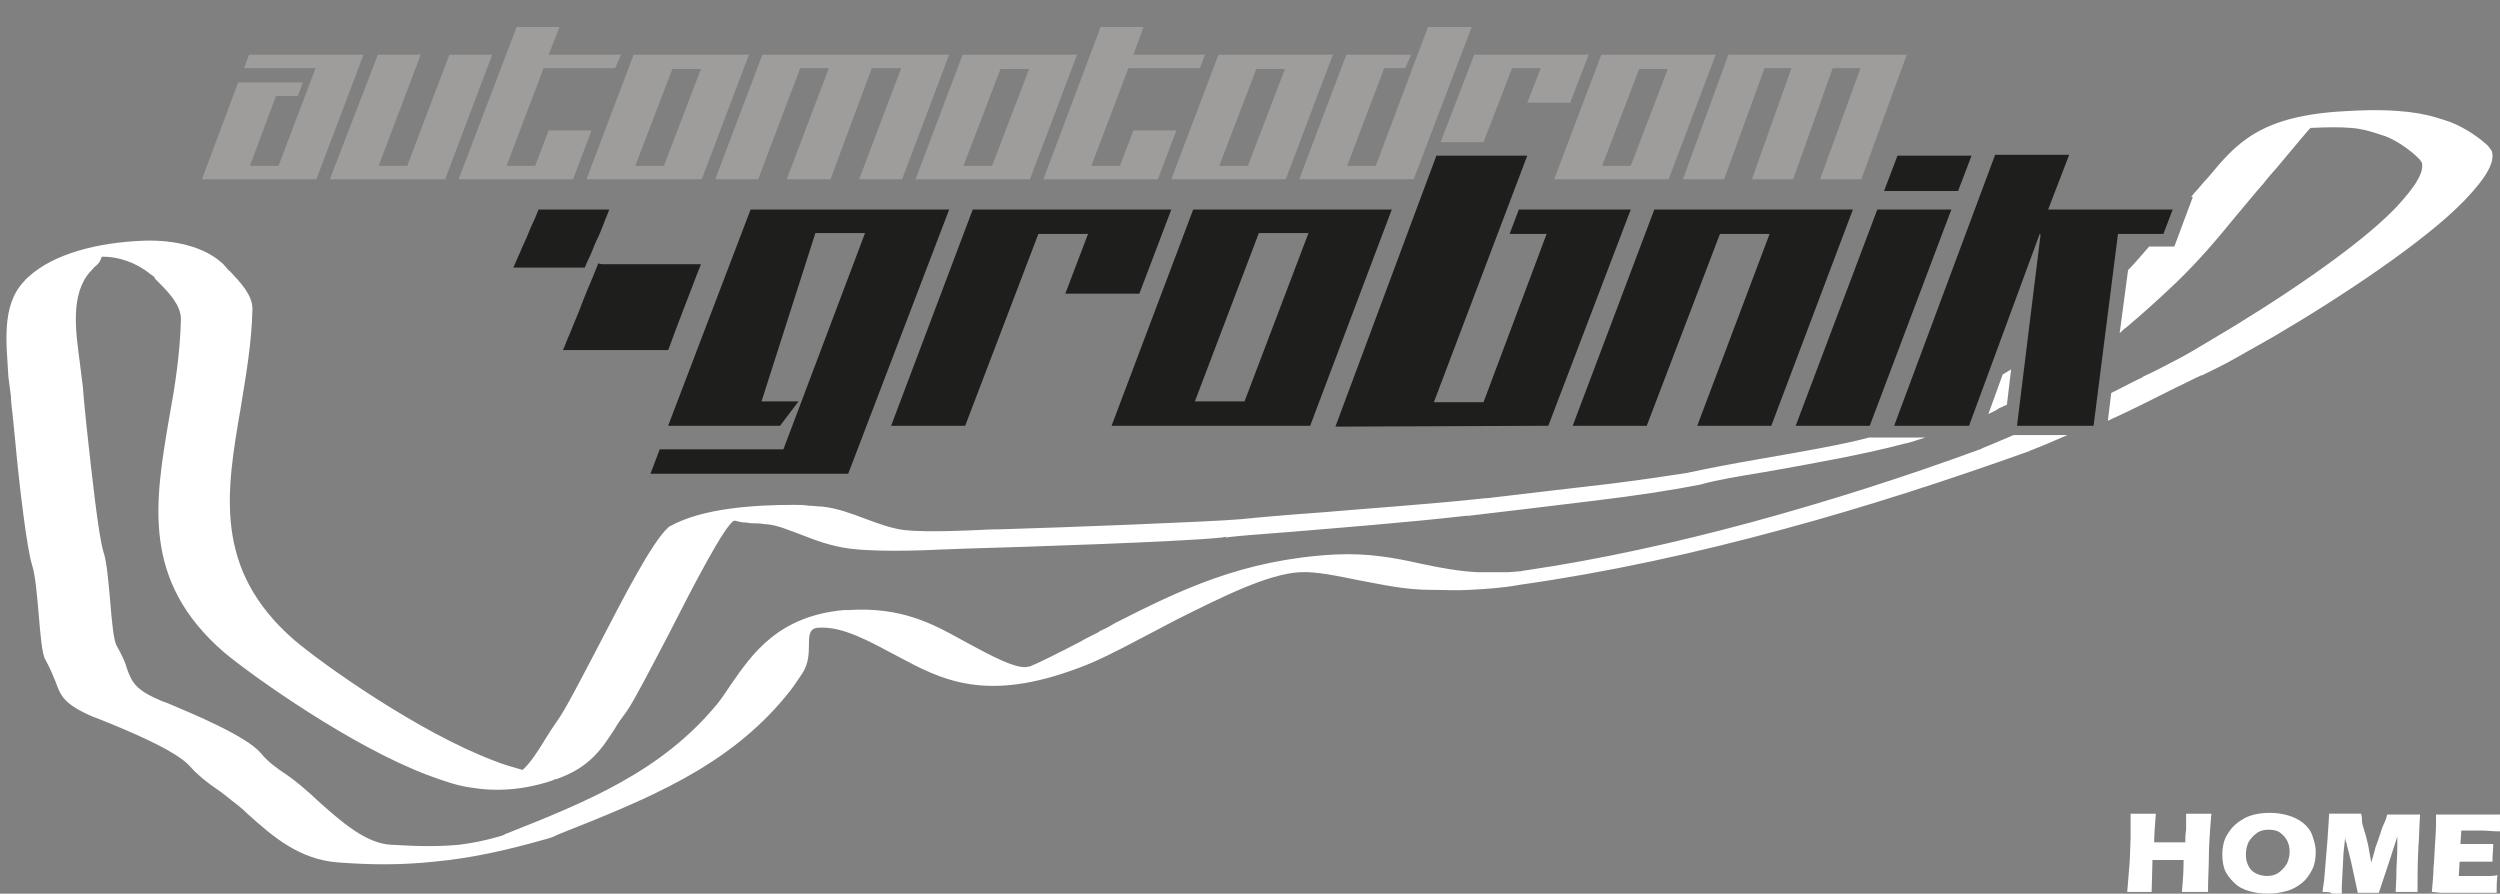 <?xml version="1.0" encoding="utf-8"?>
<!-- Generator: Adobe Illustrator 25.2.0, SVG Export Plug-In . SVG Version: 6.00 Build 0)  -->
<svg version="1.1" id="Livello_1" xmlns="http://www.w3.org/2000/svg" xmlns:xlink="http://www.w3.org/1999/xlink" x="0px" y="0px"
	 viewBox="0 0 297.1 106.2" style="enable-background:new 0 0 297.1 106.2;" xml:space="preserve">
<rect x="0" y="0" width="297.1" height="106.2" fill="#808080" stroke="none"/>
<style type="text/css">
	.st0{fill:#FFFFFF;}
	.st1{fill:#9E9D9C;}
	.st2{fill:#1E1E1C;}
</style>
<g>
	<g>
		<path class="st0" d="M145.8,63.8h-0.1c-0.2,0-0.5,0.1-0.7,0.1c-5.1,0.5-23.1,1.1-30.3,1.3l-2.7,0.1h-0.1l0,0c0,0-7,0.4-10.9-0.1
			c-2.3-0.3-4.1-1-5.9-1.7c-1.4-0.5-2.7-1.1-4-1.2c-0.3,0-0.7-0.1-1.1-0.1s-0.8,0-1.3-0.1c-0.9,0-1.3-0.3-1.5-0.2l0,0
			c-1.1,0.6-4.7,7.5-7.8,13.6c-2.1,4-4,7.7-4.9,9c-0.6,0.8-1.1,1.5-1.5,2.2c-1.5,2.3-2.9,4.5-6.9,5.9H66l0,0l0,0
			c-0.1,0-0.1,0-0.2,0.1c-3.5,1.2-6.8,1.4-9.8,0.9c-1.6-0.2-3.3-0.8-5.2-1.5c-9-3.4-20.6-11.6-24.2-14.6l0,0l0,0
			c-9.8-8.5-8.2-17.8-6.5-27.8c0.7-3.8,1.3-7.7,1.4-11.7l0,0v-0.1l0,0c0-1.6-1.4-3.1-2.6-4.3c-0.5-0.5,0,0-0.5-0.5c0,0,0,0,0-0.1
			c-0.2-0.2-0.3-0.3-0.5-0.4c-1.7-1.4-3.8-2.1-5.7-2.1c-0.3,0,0,0.4-0.8,1.1c-0.2,0.1-0.3,0.3-0.5,0.5c0,0,0,0-0.1,0.1
			c-2.5,2.7-1.8,7.2-1.3,11c0.1,0.8,0.2,1.6,0.3,2.4l0,0l0,0l0,0l0,0c0.1,0.6,0.1,1.3,0.2,2.2c0.1,0.9,0.2,1.9,0.3,3
			c0.6,5.5,1.4,12.9,2,14.8l0,0c0.4,1.2,0.6,3.6,0.8,5.9c0.2,2.4,0.4,4.7,0.8,5.3c0.6,1.1,1,1.9,1.2,2.7c0.6,1.6,1,2.5,4.1,3.8l0,0
			l0.8,0.3c3.1,1.3,9.3,3.9,11,5.9l0,0c0.8,1,1.9,1.8,3.1,2.6c0.6,0.4,1.2,0.9,1.7,1.3l0,0c0.8,0.7,1.4,1.2,1.9,1.7
			c2.8,2.5,5.8,5.2,8.9,5.3h0.1l0,0c3.1,0.2,5.6,0.2,7.8,0c1.6-0.2,3.2-0.5,5.2-1.1l0.4-0.2c9.6-3.8,18.5-7.4,25.1-15.4l0,0
			c0.5-0.6,1.1-1.5,1.7-2.4c2.5-3.6,5.6-8.1,13.4-8.8c0.2,0,0.3,0,0.5,0c6.3-0.4,10,1.6,13.6,3.6c3.3,1.8,6.6,3.6,7.9,3.1h0.1l0,0
			c1-0.4,3.2-1.5,6.1-3c0.3-0.2,0.7-0.4,2.1-1.1l0.1-0.1c0.9-0.4,1.4-0.7,1.9-1c7.5-3.8,15-7.5,26-8.1c4-0.2,7.2,0.4,10.3,1.1
			c2.3,0.5,4.6,0.9,6.7,1h0.1c1.3,0,2.4,0,3.4,0c0.6,0,1.1-0.1,1.5-0.1c0.2,0,0.4-0.1,0.6-0.1l0,0c8.9-1.3,17.9-3.3,26.8-5.7
			c9.2-2.5,18.3-5.4,27.3-8.7l0,0l0,0c0.1,0,0.1,0,0.2-0.1c1-0.4,2.4-1,3.8-1.6h6.4c-1.6,0.7-3,1.3-4.3,1.8c-0.1,0-0.2,0.1-0.2,0.1
			l0,0l0,0l0,0c-9.5,3.4-19.3,6.6-29.3,9.3c-10.3,2.8-20.7,5.1-31.3,6.6c-2.2,0.4-4.1,0.5-6,0.6c-1.6,0.1-3,0-4.5,0l0,0
			c-3.1,0-5.7-0.6-8.4-1.1c-2.6-0.5-5.1-1.1-7.2-1c-3.8,0.2-9.2,2.9-14.6,5.6c-0.8,0.4-1.5,0.8-1.9,1l0,0l-2.1,1.1
			c-3.2,1.7-5.6,2.9-7.5,3.6l0,0c-11.3,4.3-16.5,1.5-21.9-1.4c-3.2-1.7-6.4-3.5-9.2-3.3h-0.1c-2,0.2-0.2,3-1.9,5.5
			c-0.6,0.9-1.2,1.8-1.8,2.5l0,0c-7,8.6-16.7,12.4-27,16.5l-0.9,0.4l0,0c-0.3,0.1-0.6,0.2-1,0.3c-4.6,1.3-8.7,2.2-13,2.6
			c-3.8,0.4-7.3,0.4-11.3,0.1l0,0c-4.7-0.3-7.9-3.1-10.9-5.8c-0.7-0.7-1.5-1.3-1.9-1.6l0,0c-0.5-0.4-1.1-0.9-1.7-1.3
			c-1.2-0.8-2.3-1.7-3.2-2.7l0,0c-1.6-1.9-7.7-4.4-10.7-5.6l-0.8-0.3l0,0l0,0c-3.5-1.5-3.9-2.5-4.5-4.2c-0.3-0.7-0.6-1.5-1.2-2.6
			c-0.4-0.6-0.6-3-0.8-5.4c-0.2-2.3-0.4-4.7-0.8-5.9l0,0c-0.6-1.9-1.5-9.3-2-14.8c-0.1-1.1-0.2-2.1-0.3-3c-0.1-0.9-0.2-1.6-0.2-2.2
			l0,0l0,0l0,0c-0.1-0.7-0.2-1.5-0.3-2.3C0.8,41,0.1,36.4,2.8,33.5c0,0,0,0,0.1-0.1C3,33.2,3.3,33,3.5,32.8c2.9-2.6,8-4,13.7-4.2
			c3.5-0.1,6.9,0.7,9,2.5c0.2,0.2,0.4,0.3,0.5,0.5c0,0,0.1,0,0.1,0.1c0.8,0.9,0.3,0.3,0.5,0.5c1.2,1.3,2.7,2.8,2.7,4.5l0,0v0.1l0,0
			c-0.1,4.1-0.8,8-1.4,11.7c-1.7,9.9-3.3,19.1,6.3,27.5l0,0c3.5,3,15,11.1,23.8,14.4c1.2,0.5,2.4,0.8,3.4,1.1c1-0.9,1.8-2.2,2.6-3.5
			c0.5-0.8,1-1.6,1.5-2.3c0.9-1.2,2.8-4.9,4.9-8.9c3-5.8,6.4-12.4,8.3-14.1c0.1-0.1,0.2-0.2,0.3-0.2l0,0l0,0l0,0l0,0l0,0
			c3.8-2.1,9.9-2.5,14.6-2.5c0.6,0,1.3,0,1.8,0.1c0.6,0,1.1,0.1,1.5,0.1c0.1,0,0.1,0,0.1,0c1.8,0.2,3.4,0.8,5,1.4
			c1.6,0.6,3.2,1.2,4.8,1.4c2.8,0.3,8.5,0,8.5,0l0,0c0.4,0,1.5-0.1,3-0.1c7.1-0.2,25.2-0.9,28.5-1.2l0,0l0,0
			c1.9-0.2,5.3-0.5,9.5-0.8c5.8-0.5,13.2-1,19.6-1.7h0.2c5-0.6,10.2-1.2,14.5-1.7c4-0.5,7.3-1,9.2-1.3c2.3-0.5,5.4-1.1,8.9-1.7
			c4.6-0.8,9.8-1.7,12.7-2.5h6.7c-0.7,0.2-1.5,0.5-2.3,0.7l0,0h-0.1l0,0l0,0l0,0c-4.4,1.2-11,2.4-16.7,3.4c-3.1,0.5-5.9,1-7.3,1.4
			c-0.1,0-0.3,0.1-0.4,0.1l0,0c-3,0.6-7.5,1.3-12.5,1.9c-4.8,0.6-10,1.2-15,1.8c-0.1,0-0.2,0-0.3,0c-7,0.8-14.8,1.4-20.7,1.9
			c-3.8,0.3-6.8,0.5-7.9,0.7L145.8,63.8L145.8,63.8z M250.9,46.7l0.4-0.2c1.4-0.7,2.5-1.3,3.2-1.6l0,0l0,0c0,0,0.1,0,0.1-0.1
			c1.1-0.5,2.3-1.1,3.6-1.8l0,0l0,0c1.4-0.7,2.9-1.6,4.4-2.5c8-4.7,17.4-11,21.9-15.6l0,0l0.2-0.2c1.1-1.2,3.6-3.9,3.1-5.4l0,0l0,0
			l0,0c0,0-0.1-0.1-0.2-0.3c-0.1-0.1-0.3-0.3-0.5-0.5c-1-0.9-2.7-2.1-4.2-2.5l0,0l0,0c-1.2-0.4-2.2-0.7-3.5-0.8
			c-1.2-0.1-2.6-0.1-4.8,0c-0.1,0-1.8,2.1-4,4.7l0,0l0,0c-0.5,0.6-1,1.1-1.6,1.9l0,0c-1,1.1-2.1,2.5-3.3,3.9
			c-2.2,2.7-4.4,5.3-7.1,7.9l0,0l0,0c-2.1,2-4,3.7-5.9,5.3c-0.3,0.2-0.6,0.5-0.8,0.7l1-7.5c0.9-0.9,1.7-1.9,2.5-2.8h3l2.2-5.9h-0.2
			l0.4-0.5l0,0c0.5-0.5,1-1.2,1.6-1.8l0,0c3.4-4.1,6.2-7.4,16.5-7.9c3.3-0.2,5.5-0.1,7.3,0.1c1.7,0.2,2.9,0.5,4.4,1l0,0
			c1.7,0.5,3.7,1.8,4.7,2.7c0.2,0.2,0.4,0.3,0.5,0.5c0.1,0.1,0.2,0.3,0.3,0.4l0,0l0,0l0,0l0,0l0,0c0.7,1.8-2,4.6-3.2,5.9l-0.2,0.2
			l0,0l0,0c-4.6,4.7-14.3,11.2-22.5,16c-1.6,0.9-3.2,1.8-4.6,2.6l0,0c-1.4,0.8-2.7,1.4-3.9,2h-0.1l0,0l0,0l0,0l0,0
			c-0.7,0.3-1.8,0.9-3.1,1.5c-2.2,1.1-5.1,2.6-8,3.9L250.9,46.7L250.9,46.7z M238.5,48.1l0.5-4.2l-0.5,0.3l-0.5,0.3l-1.7,4.7
			c0.4-0.2,0.9-0.4,1.3-0.7C237.9,48.4,238.2,48.2,238.5,48.1z"/>
		<g>
			<polygon class="st1" points="37.6,21.3 24,21.3 28.3,9.8 36,9.8 35.4,11.4 32.8,11.4 29.7,19.7 33.1,19.7 37.5,8.1 29,8.1 
				29.6,6.5 43.2,6.5 			"/>
			<polygon class="st1" points="52.9,21.3 39.2,21.3 44.9,6.5 50,6.5 45,19.7 48.4,19.7 53.4,6.5 58.5,6.5 			"/>
			<polygon class="st1" points="68.1,21.3 54.5,21.3 61.4,3.2 66.5,3.2 65.2,6.5 73.8,6.5 73.1,8.1 64.6,8.1 60.2,19.7 63.6,19.7 
				65.2,15.5 70.3,15.5 			"/>
			<path class="st1" d="M83.4,21.3H69.7l5.6-14.8H89L83.4,21.3L83.4,21.3z M78.9,19.7l4.4-11.5h-3.4l-4.4,11.5H78.9z"/>
			<polygon class="st1" points="107.2,21.3 102.1,21.3 107.1,8.1 103.6,8.1 98.7,21.3 93.5,21.3 98.5,8.1 95.1,8.1 90.1,21.3 
				85,21.3 90.6,6.5 112.8,6.5 			"/>
			<path class="st1" d="M122.4,21.3h-13.6l5.6-14.8H128L122.4,21.3L122.4,21.3z M117.9,19.7l4.4-11.5h-3.4l-4.4,11.5H117.9z"/>
			<polygon class="st1" points="137.6,21.3 124,21.3 130.8,3.2 135.9,3.2 134.7,6.5 143.2,6.5 142.6,8.1 134.1,8.1 129.7,19.7 
				133.1,19.7 134.7,15.5 139.8,15.5 			"/>
			<path class="st1" d="M152.8,21.3h-13.6l5.6-14.8h13.6L152.8,21.3L152.8,21.3z M148.3,19.7l4.4-11.5h-3.4l-4.4,11.5H148.3z"/>
			<polygon class="st1" points="168,21.3 154.4,21.3 160,6.5 167.7,6.5 167,8.1 164.5,8.1 160.1,19.7 163.5,19.7 169.7,3.2 
				174.9,3.2 			"/>
			<polygon class="st1" points="186.6,12.2 181.5,12.2 183.1,8.1 179.7,8.1 176.3,16.9 171.2,16.9 175.2,6.5 188.8,6.5 			"/>
			<path class="st1" d="M198.3,21.3h-13.6l5.6-14.8h13.6L198.3,21.3L198.3,21.3z M193.8,19.7l4.4-11.5h-3.4l-4.4,11.5H193.8z"/>
			<polygon class="st1" points="221.2,21.3 216.3,21.3 221.1,8.1 217.8,8.1 213.1,21.3 208.2,21.3 212.9,8.1 209.7,8.1 204.9,21.3 
				200,21.3 205.4,6.5 226.6,6.5 			"/>
		</g>
		<path class="st2" d="M248.8,50.6h-9.1l2.8-22.7c0,0,0,0-0.1-0.1L234,50.6h-8.9l12-32.2h8.8l-2.5,6.5h14.8l-1.1,2.9h-5.6h0.2
			L248.8,50.6L248.8,50.6z M222.2,50.6l9.7-25.7h-8.8l-9.7,25.7H222.2L222.2,50.6z M232.7,22.7l1.6-4.2h-8.8l-1.6,4.2H232.7
			L232.7,22.7z M210.5,50.6h-8.8l8.6-22.8h-5.9l-8.7,22.8h-8.8l9.7-25.7h23.6L210.5,50.6L210.5,50.6z M184,50.6l9.8-25.7h-13.3
			l-1.1,2.9h4.4l-7.5,20h-5.9l11.1-29.3h-10.8l-12,32.2L184,50.6L184,50.6z M155.7,50.6h-23.6l9.7-25.7h23.6L155.7,50.6L155.7,50.6z
			 M147.9,47.7l7.6-20h-5.9l-7.6,20H147.9L147.9,47.7z M135.4,34.9l3.8-10h-23.6l-9.7,25.7h8.8l8.7-22.8h5.9l-2.7,7.1H135.4
			L135.4,34.9z M100.8,56.3H77.3l1.1-2.9h14.7l9.7-25.7h-5.9l-6.4,20h4.4l-2.2,2.9H79.4l9.8-25.7h23.6L100.8,56.3z"/>
		<path class="st2" d="M64.6,24.9c1.8,0,3.7,0,5.5,0c0.8,0,1.5,0,2.3,0c-0.2,0.6-0.5,1.2-0.7,1.8c-0.3,0.8-0.6,1.5-1,2.3
			c-0.3,0.8-0.6,1.5-1,2.3c-0.1,0.2-0.1,0.3-0.2,0.5c-0.2,0-0.4,0-0.6,0c-1.9,0-3.7,0-5.6,0c-0.8,0-1.6,0-2.3,0
			c0.3-0.6,0.5-1.2,0.8-1.8c0.3-0.8,0.7-1.5,1-2.3s0.7-1.5,1-2.3c0.1-0.2,0.1-0.3,0.2-0.5C64.2,24.9,64.4,24.9,64.6,24.9z"/>
		<path class="st2" d="M71.8,31.4c1.5,0,3.1,0,4.6,0s3.1,0,4.6,0c0.8,0,1.5,0,2.3,0c-0.2,0.6-0.5,1.2-0.7,1.8
			c-0.5,1.3-1,2.6-1.5,3.9c-0.5,1.3-1,2.6-1.5,4c-0.1,0.2-0.1,0.3-0.2,0.5c-0.2,0-0.4,0-0.7,0c-1.6,0-3.1,0-4.7,0s-3.1,0-4.7,0
			c-0.8,0-1.6,0-2.4,0c0.3-0.6,0.5-1.3,0.8-1.9c0.5-1.3,1.1-2.6,1.6-4c0.5-1.3,1.1-2.6,1.6-3.9c0.1-0.2,0.1-0.3,0.2-0.5
			C71.4,31.4,71.6,31.4,71.8,31.4z"/>
	</g>
</g>
<g>
	<path class="st0" d="M252.8,106l0.3-3.7l0.1-2.7l0-1.2c0-0.3,0-0.7,0-1l0-0.7c0.7,0,1.2,0,1.6,0c0.3,0,0.8,0,1.4,0
		c-0.1,1.3-0.2,2.5-0.2,3.4h3.7c0-0.4,0-0.9,0.1-1.5c0-0.6,0-1.1,0-1.3c0-0.1,0-0.3,0-0.6l1.6,0c0.2,0,0.6,0,1.4,0
		c-0.2,2.3-0.3,4.1-0.3,5.2s-0.1,2.5-0.1,4.1l-1.5,0c-0.2,0-0.8,0-1.6,0c0.1-1.1,0.2-2.3,0.2-3.8h-3.7l-0.1,3.8l-1.6,0
		C254,106,253.5,106,252.8,106z"/>
	<path class="st0" d="M269.8,96.6c0.7,0,1.4,0.1,2.1,0.3c0.7,0.2,1.3,0.5,1.8,0.9c0.5,0.4,0.9,0.9,1.1,1.5c0.2,0.6,0.4,1.2,0.4,1.9
		c0,0.8-0.1,1.5-0.4,2.1c-0.3,0.6-0.7,1.2-1.2,1.6c-0.5,0.4-1.1,0.8-1.9,1c-0.7,0.2-1.5,0.3-2.2,0.3c-0.8,0-1.5-0.1-2.2-0.3
		c-0.7-0.2-1.3-0.5-1.8-1s-0.9-1-1.1-1.5s-0.3-1.2-0.3-1.8c0-1,0.2-1.9,0.7-2.6c0.5-0.8,1.1-1.3,2-1.8
		C267.6,96.8,268.6,96.6,269.8,96.6z M269.6,98.6c-0.5,0-1,0.1-1.4,0.4c-0.4,0.3-0.7,0.6-1,1.1c-0.2,0.5-0.3,0.9-0.3,1.5
		c0,0.5,0.1,0.9,0.3,1.3s0.5,0.7,0.9,0.9c0.4,0.2,0.9,0.3,1.3,0.3c0.5,0,1-0.1,1.4-0.4c0.4-0.3,0.7-0.6,1-1.1
		c0.2-0.5,0.3-0.9,0.3-1.4c0-0.5-0.1-0.9-0.3-1.3c-0.2-0.4-0.5-0.7-0.9-1C270.6,98.7,270.1,98.6,269.6,98.6z"/>
	<path class="st0" d="M276,106l0.2-1.4l0.4-4.8l0.2-3.1c0.8,0,1.5,0,2,0c0.4,0,1,0,1.8,0c0.1,0.4,0.1,0.7,0.1,0.9
		c0,0.2,0.1,0.6,0.3,1.2c0.2,0.6,0.3,1.1,0.4,1.5c0.1,0.4,0.2,1.2,0.4,2.2c0.2-0.7,0.4-1.3,0.5-1.8c0.2-0.5,0.4-1.1,0.6-1.7
		c0.2-0.7,0.4-1.1,0.5-1.3c0.1-0.2,0.2-0.5,0.3-0.9c0.7,0,1.3,0,2,0c0.4,0,1.1,0,1.9,0c-0.1,1.5-0.1,2.8-0.2,3.9
		c-0.1,2.1-0.1,3.6-0.1,4.4c0,0.2,0,0.5,0,0.9c-0.6,0-1,0-1.3,0c-0.3,0-0.8,0-1.3,0c0-0.4,0.1-1.4,0.1-2.9c0.1-1.5,0.1-2.5,0.1-2.9
		c0-0.2,0-0.4,0-0.8l-0.9,2.8l-1.3,3.9c-0.6,0-1,0-1.2,0c-0.3,0-0.7,0-1.3,0l-0.8-3.7l-0.5-2c0-0.1,0-0.2-0.1-0.3
		c0-0.1-0.1-0.3-0.1-0.6l-0.2,1.9l-0.2,3.9l0,0.9c-0.6,0-1,0-1.2,0C277,106,276.6,106,276,106z"/>
	<path class="st0" d="M289,106c0.1-1.2,0.2-2.1,0.2-2.9c0.1-0.8,0.1-1.8,0.2-3.1c0.1-1.3,0.1-2.2,0.1-2.6l0-0.6c1.1,0,2.4,0,3.9,0
		c1.4,0,2.6,0,3.7,0l0,0.2c0,0.1,0,0.3,0,0.6l0,0.7c0,0.2,0,0.3,0,0.5c-0.9,0-1.6-0.1-2.2-0.1c-0.7,0-1.1,0-1.3,0
		c-0.2,0-0.6,0-1.1,0l-0.1,1.6c0.5,0,1.2,0,1.9,0c0.3,0,0.9,0,2,0c0,0.6-0.1,1.3-0.1,2.1c-0.8,0-1.4,0-1.8,0c-0.6,0-1.3,0-2.1,0
		l-0.1,1.7h0.8c0.2,0,0.7,0,1.4,0l1.4,0c0.2,0,0.6,0,1-0.1c-0.1,0.7-0.1,1.4-0.1,2.1c-1.1,0-2.3,0-3.6,0l-3,0L289,106z"/>
</g>
</svg>
